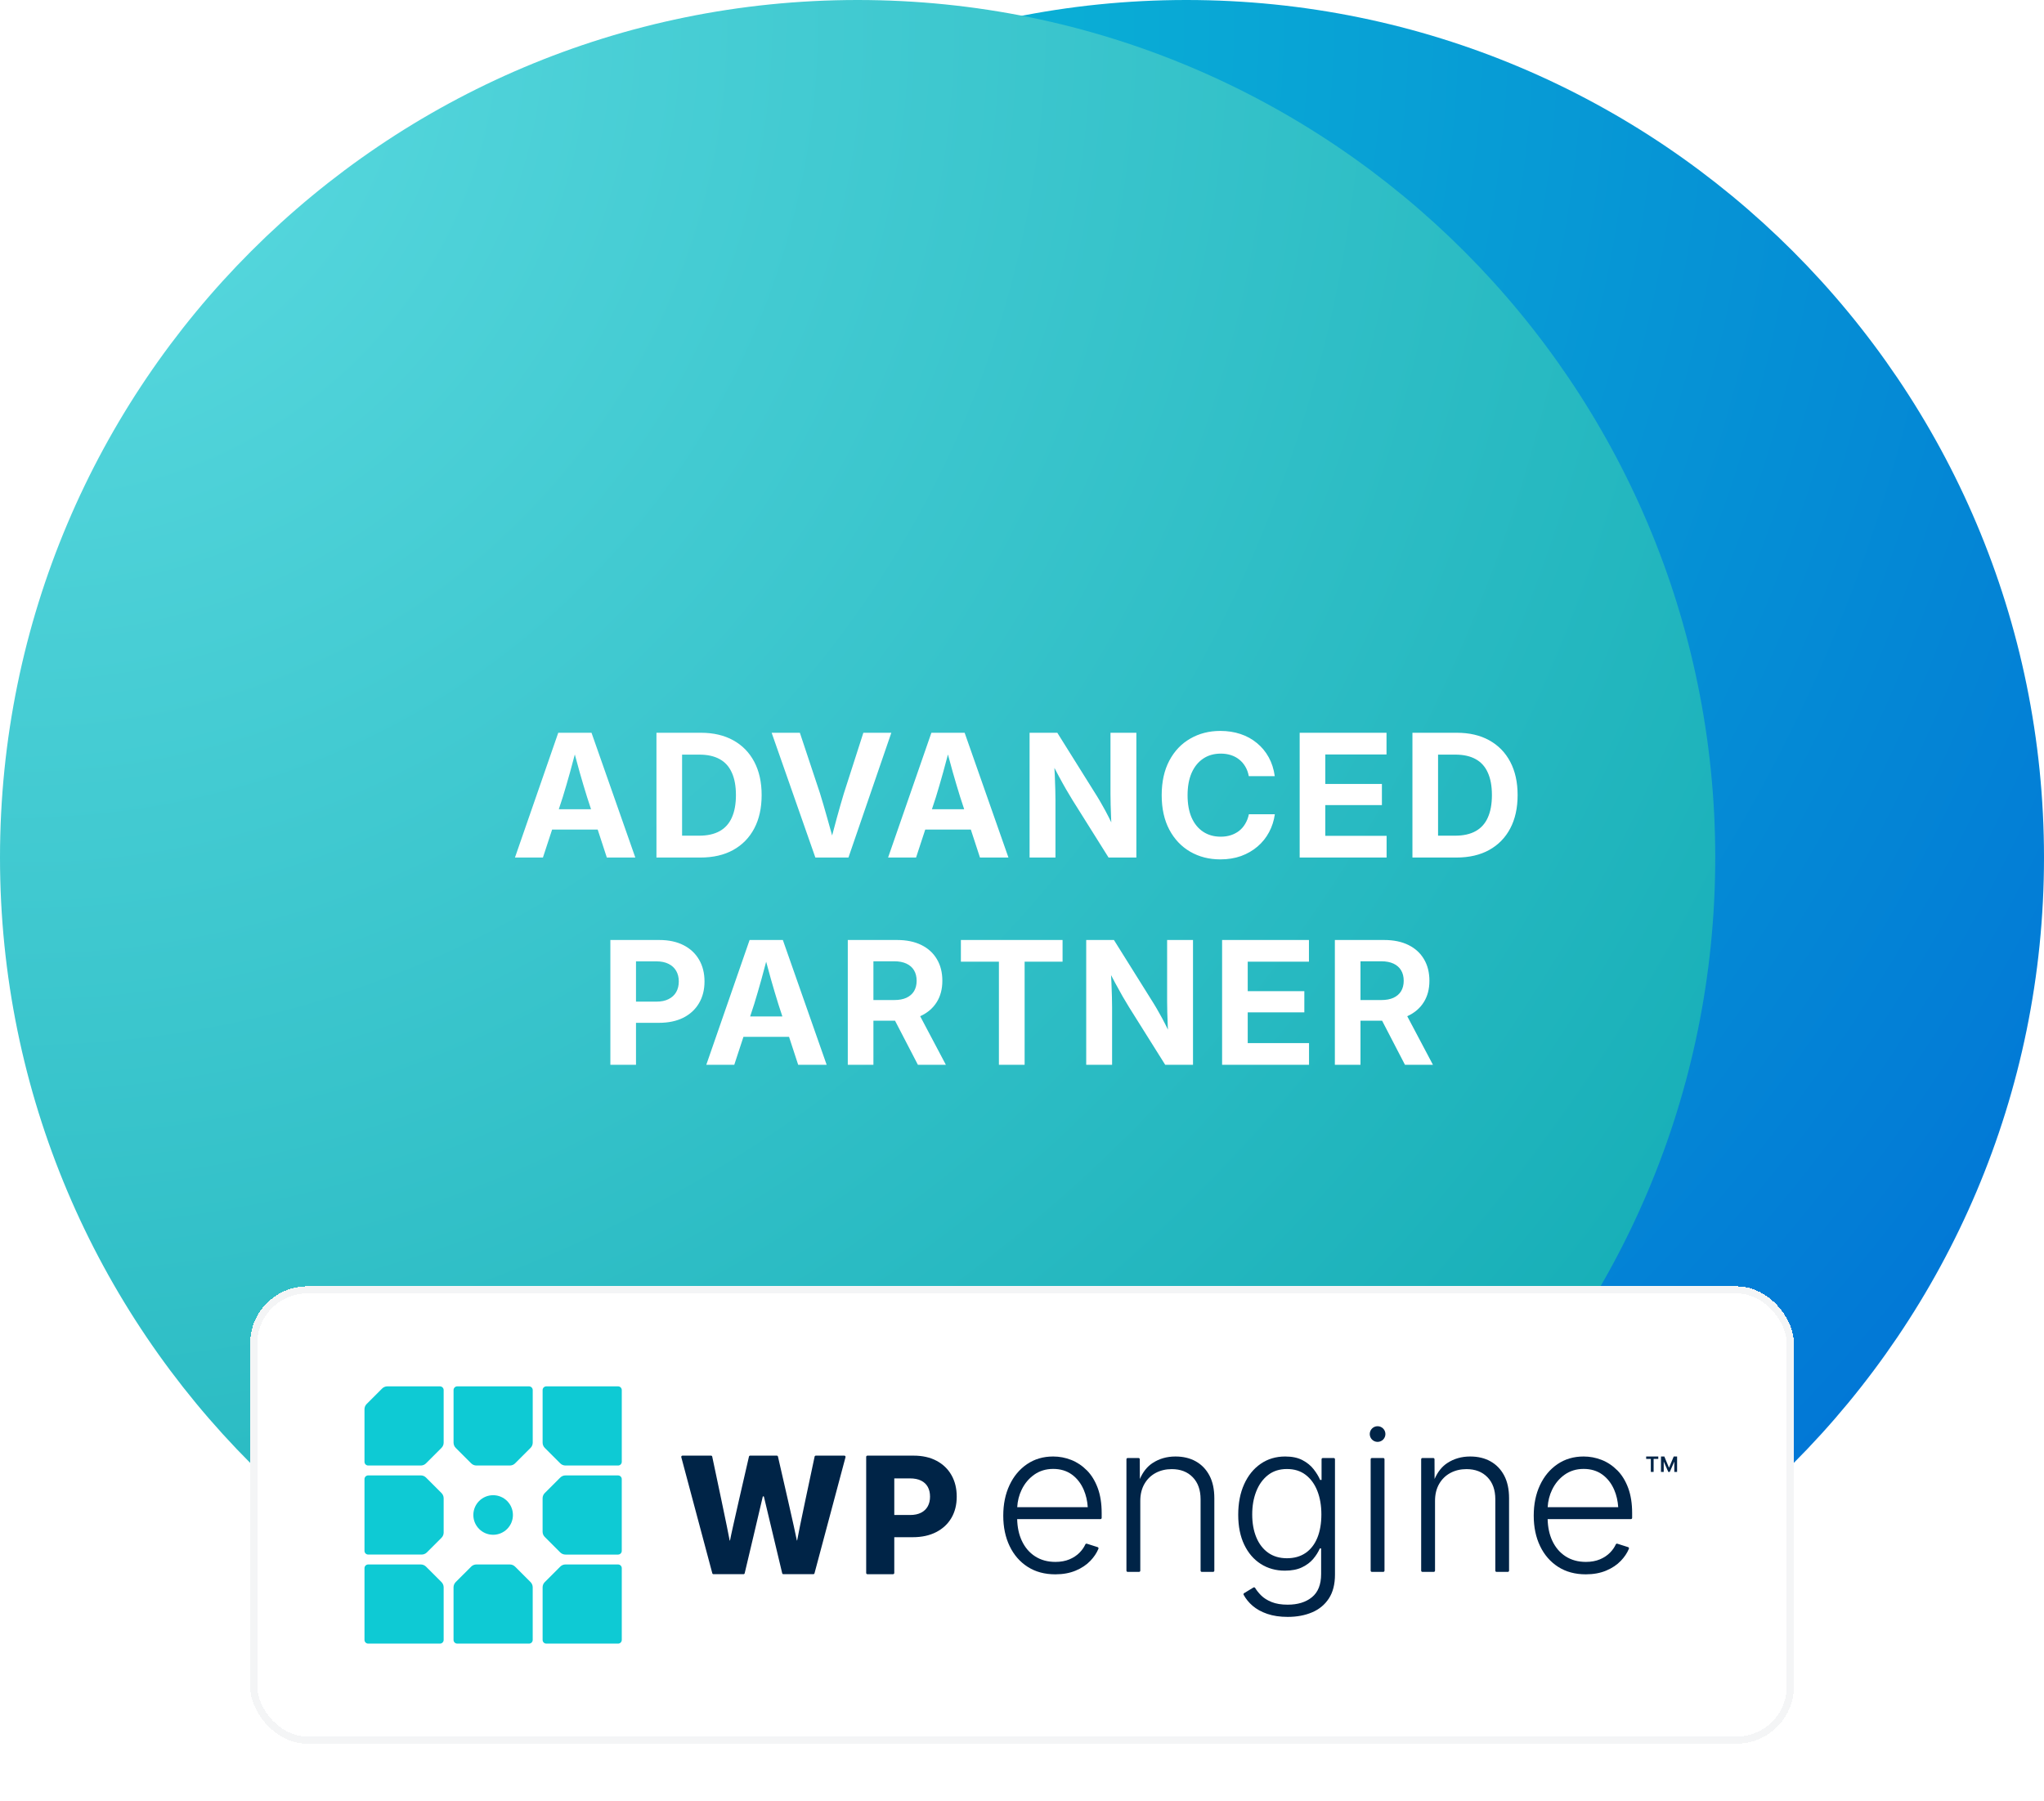 <svg width="286" height="252" viewBox="0 0 286 252" fill="none" xmlns="http://www.w3.org/2000/svg">
<path d="M286 120C286 186.274 232.274 240 166 240C99.726 240 46 186.274 46 120C46 53.726 99.726 0 166 0C232.274 0 286 53.726 286 120Z" fill="white"/>
<path d="M240 120C240 186.274 186.274 240 120 240C53.726 240 0 186.274 0 120C0 53.726 53.726 0 120 0C186.274 0 240 53.726 240 120Z" fill="white"/>
<g style="mix-blend-mode:multiply">
<path d="M286 120C286 186.274 232.274 240 166 240C99.726 240 46 186.274 46 120C46 53.726 99.726 0 166 0C232.274 0 286 53.726 286 120Z" fill="url(#paint0_radial_48_65)"/>
</g>
<g style="mix-blend-mode:multiply">
<path d="M240 120C240 186.274 186.274 240 120 240C53.726 240 0 186.274 0 120C0 53.726 53.726 0 120 0C186.274 0 240 53.726 240 120Z" fill="url(#paint1_radial_48_65)"/>
</g>
<g filter="url(#filter0_d_48_65)">
<path d="M72.054 118L78.112 100.539H82.765L88.894 118H84.909L82.144 109.539C81.8 108.438 81.452 107.27 81.101 106.035C80.757 104.801 80.382 103.426 79.976 101.91H80.878C80.48 103.426 80.109 104.805 79.765 106.047C79.421 107.281 79.081 108.445 78.745 109.539L75.968 118H72.054ZM75.874 114.086V111.238H85.085V114.086H75.874ZM98.004 118H93.481V114.941H97.816C98.973 114.941 99.93 114.73 100.688 114.309C101.453 113.887 102.023 113.254 102.398 112.41C102.781 111.566 102.973 110.516 102.973 109.258C102.973 108 102.781 106.953 102.398 106.117C102.023 105.273 101.457 104.645 100.699 104.23C99.941 103.809 98.992 103.598 97.852 103.598H93.398V100.539H98.062C99.82 100.539 101.332 100.891 102.598 101.594C103.871 102.297 104.852 103.301 105.539 104.605C106.227 105.91 106.57 107.461 106.57 109.258C106.57 111.062 106.227 112.617 105.539 113.922C104.852 115.227 103.867 116.234 102.586 116.945C101.313 117.648 99.785 118 98.004 118ZM95.438 100.539V118H91.852V100.539H95.438ZM114.087 118L107.97 100.539H111.919L114.731 109C115.059 110.062 115.399 111.223 115.751 112.48C116.11 113.73 116.493 115.098 116.899 116.582H115.985C116.376 115.09 116.743 113.719 117.087 112.469C117.43 111.219 117.763 110.062 118.083 109L120.802 100.539H124.716L118.716 118H114.087ZM124.263 118L130.322 100.539H134.974L141.103 118H137.119L134.353 109.539C134.009 108.438 133.662 107.27 133.31 106.035C132.966 104.801 132.591 103.426 132.185 101.91H133.088C132.689 103.426 132.318 104.805 131.974 106.047C131.63 107.281 131.291 108.445 130.955 109.539L128.177 118H124.263ZM128.084 114.086V111.238H137.295V114.086H128.084ZM144.061 118V100.539H147.94L153.506 109.434C153.725 109.785 153.971 110.207 154.245 110.699C154.526 111.184 154.815 111.719 155.112 112.305C155.409 112.883 155.698 113.488 155.979 114.121L155.592 114.637C155.553 114.051 155.514 113.406 155.475 112.703C155.444 111.992 155.42 111.312 155.405 110.664C155.389 110.008 155.381 109.477 155.381 109.07V100.539H159.002V118H155.112L150.061 109.949C149.78 109.496 149.479 108.992 149.159 108.438C148.838 107.883 148.495 107.262 148.127 106.574C147.76 105.879 147.354 105.109 146.909 104.266L147.459 104.031C147.514 104.883 147.557 105.691 147.588 106.457C147.62 107.223 147.643 107.906 147.659 108.508C147.674 109.102 147.682 109.578 147.682 109.938V118H144.061ZM170.749 118.258C169.179 118.258 167.773 117.898 166.53 117.18C165.296 116.461 164.323 115.434 163.613 114.098C162.902 112.754 162.546 111.148 162.546 109.281C162.546 107.398 162.902 105.785 163.613 104.441C164.323 103.098 165.3 102.07 166.542 101.359C167.784 100.641 169.187 100.281 170.749 100.281C171.765 100.281 172.706 100.426 173.573 100.715C174.441 101.004 175.206 101.426 175.87 101.98C176.542 102.527 177.093 103.191 177.523 103.973C177.952 104.754 178.234 105.633 178.366 106.609H174.734C174.64 106.109 174.48 105.668 174.253 105.285C174.027 104.895 173.741 104.562 173.398 104.289C173.062 104.016 172.675 103.809 172.238 103.668C171.8 103.527 171.327 103.457 170.82 103.457C169.866 103.457 169.042 103.691 168.347 104.16C167.652 104.629 167.113 105.297 166.73 106.164C166.355 107.031 166.167 108.07 166.167 109.281C166.167 110.5 166.355 111.543 166.73 112.41C167.113 113.27 167.652 113.93 168.347 114.391C169.042 114.852 169.863 115.082 170.808 115.082C171.323 115.082 171.796 115.012 172.226 114.871C172.655 114.73 173.042 114.527 173.386 114.262C173.73 113.988 174.015 113.656 174.241 113.266C174.476 112.875 174.644 112.434 174.745 111.941H178.378C178.253 112.84 177.984 113.676 177.57 114.449C177.163 115.215 176.628 115.883 175.964 116.453C175.3 117.023 174.53 117.469 173.655 117.789C172.78 118.102 171.812 118.258 170.749 118.258ZM181.852 118V100.539H194.004V103.574H185.438V107.699H193.359V110.664H185.438V114.965H194.016V118H181.852ZM203.782 118H199.259V114.941H203.595C204.751 114.941 205.708 114.73 206.466 114.309C207.231 113.887 207.802 113.254 208.177 112.41C208.559 111.566 208.751 110.516 208.751 109.258C208.751 108 208.559 106.953 208.177 106.117C207.802 105.273 207.235 104.645 206.477 104.23C205.72 103.809 204.77 103.598 203.63 103.598H199.177V100.539H203.841C205.598 100.539 207.11 100.891 208.376 101.594C209.649 102.297 210.63 103.301 211.317 104.605C212.005 105.91 212.348 107.461 212.348 109.258C212.348 111.062 212.005 112.617 211.317 113.922C210.63 115.227 209.645 116.234 208.364 116.945C207.091 117.648 205.563 118 203.782 118ZM201.216 100.539V118H197.63V100.539H201.216ZM85.404 147V129.539H92.248C93.568 129.539 94.701 129.781 95.646 130.266C96.591 130.75 97.314 131.426 97.814 132.293C98.322 133.16 98.576 134.176 98.576 135.34C98.576 136.504 98.318 137.52 97.802 138.387C97.294 139.254 96.564 139.93 95.611 140.414C94.658 140.891 93.517 141.129 92.189 141.129H87.56V138.164H91.838C92.517 138.164 93.088 138.047 93.548 137.812C94.017 137.578 94.373 137.25 94.615 136.828C94.857 136.398 94.978 135.902 94.978 135.34C94.978 134.77 94.857 134.277 94.615 133.863C94.373 133.441 94.017 133.113 93.548 132.879C93.088 132.645 92.513 132.527 91.826 132.527H88.99V147H85.404ZM98.827 147L104.885 129.539H109.538L115.666 147H111.682L108.916 138.539C108.573 137.438 108.225 136.27 107.873 135.035C107.53 133.801 107.155 132.426 106.748 130.91H107.651C107.252 132.426 106.881 133.805 106.538 135.047C106.194 136.281 105.854 137.445 105.518 138.539L102.741 147H98.827ZM102.647 143.086V140.238H111.858V143.086H102.647ZM118.624 147V129.539H125.527C126.847 129.539 127.98 129.773 128.925 130.242C129.87 130.711 130.593 131.371 131.093 132.223C131.601 133.074 131.855 134.082 131.855 135.246C131.855 136.402 131.593 137.398 131.07 138.234C130.546 139.07 129.8 139.715 128.831 140.168C127.863 140.613 126.71 140.836 125.374 140.836H120.757V137.941H125.116C125.796 137.941 126.366 137.836 126.827 137.625C127.296 137.406 127.652 137.098 127.894 136.699C128.136 136.293 128.257 135.809 128.257 135.246C128.257 134.676 128.136 134.188 127.894 133.781C127.652 133.375 127.296 133.062 126.827 132.844C126.359 132.625 125.784 132.516 125.105 132.516H122.21V147H118.624ZM128.433 147L124.331 139.09H128.163L132.347 147H128.433ZM134.449 132.574V129.539H148.676V132.574H143.367V147H139.77V132.574H134.449ZM151.985 147V129.539H155.864L161.43 138.434C161.649 138.785 161.895 139.207 162.169 139.699C162.45 140.184 162.739 140.719 163.036 141.305C163.333 141.883 163.622 142.488 163.903 143.121L163.516 143.637C163.477 143.051 163.438 142.406 163.399 141.703C163.368 140.992 163.345 140.312 163.329 139.664C163.313 139.008 163.305 138.477 163.305 138.07V129.539H166.927V147H163.036L157.985 138.949C157.704 138.496 157.403 137.992 157.083 137.438C156.763 136.883 156.419 136.262 156.052 135.574C155.684 134.879 155.278 134.109 154.833 133.266L155.384 133.031C155.438 133.883 155.481 134.691 155.513 135.457C155.544 136.223 155.567 136.906 155.583 137.508C155.598 138.102 155.606 138.578 155.606 138.938V147H151.985ZM170.998 147V129.539H183.15V132.574H174.584V136.699H182.505V139.664H174.584V143.965H183.162V147H170.998ZM186.776 147V129.539H193.678C194.998 129.539 196.131 129.773 197.077 130.242C198.022 130.711 198.745 131.371 199.245 132.223C199.752 133.074 200.006 134.082 200.006 135.246C200.006 136.402 199.745 137.398 199.221 138.234C198.698 139.07 197.952 139.715 196.983 140.168C196.014 140.613 194.862 140.836 193.526 140.836H188.909V137.941H193.268C193.948 137.941 194.518 137.836 194.979 137.625C195.448 137.406 195.803 137.098 196.045 136.699C196.287 136.293 196.409 135.809 196.409 135.246C196.409 134.676 196.287 134.188 196.045 133.781C195.803 133.375 195.448 133.062 194.979 132.844C194.51 132.625 193.936 132.516 193.256 132.516H190.362V147H186.776ZM196.584 147L192.483 139.09H196.315L200.498 147H196.584Z" fill="white"/>
</g>
<g filter="url(#filter1_d_48_65)">
<rect x="35" y="178" width="216" height="64" rx="8" fill="white" shape-rendering="crispEdges"/>
<rect x="35.5" y="178.5" width="215" height="63" rx="7.5" stroke="#F4F5F6" shape-rendering="crispEdges"/>
<path d="M234.192 201.815L233.53 203.388L232.874 201.815H232.409V203.972H232.791V202.52L233.43 203.972H233.639L234.271 202.525V203.972H234.662V201.815H234.192Z" fill="#002447"/>
<path d="M230.335 202.153H230.988V203.972H231.377V202.153H232.03V201.815H230.335V202.153Z" fill="#002447"/>
<path d="M118.142 201.694H114.152C114.071 201.694 114 201.75 113.982 201.829C113.712 203.089 111.66 212.721 111.546 213.529C111.537 213.59 111.499 213.59 111.49 213.529C111.362 212.721 109.142 203.075 108.854 201.826C108.837 201.748 108.766 201.692 108.686 201.692H104.963C104.882 201.692 104.813 201.746 104.796 201.826C104.507 203.074 102.279 212.721 102.154 213.529C102.142 213.604 102.099 213.604 102.087 213.529C101.969 212.721 99.923 203.091 99.655 201.829C99.638 201.75 99.569 201.692 99.486 201.692H95.496C95.382 201.692 95.299 201.8 95.328 201.91L99.667 218.157C99.688 218.233 99.755 218.285 99.835 218.285H104.031C104.11 218.285 104.179 218.232 104.198 218.154C104.462 217.044 106.307 209.27 106.724 207.451C106.744 207.361 106.871 207.361 106.892 207.451C107.314 209.268 109.181 217.046 109.446 218.154C109.465 218.232 109.534 218.285 109.614 218.285H113.799C113.877 218.285 113.946 218.233 113.967 218.157L118.306 201.91C118.335 201.801 118.252 201.692 118.138 201.692L118.142 201.694Z" fill="#002447"/>
<path d="M131.051 202.418C130.146 201.935 129.07 201.694 127.822 201.694H121.371C121.276 201.694 121.198 201.772 121.198 201.867V218.114C121.198 218.209 121.276 218.287 121.371 218.287H124.956C125.051 218.287 125.129 218.209 125.129 218.114V213.109H127.709C128.978 213.109 130.073 212.871 130.994 212.395C131.915 211.921 132.625 211.26 133.121 210.414C133.618 209.567 133.867 208.572 133.867 207.43C133.867 206.288 133.623 205.296 133.137 204.434C132.651 203.572 131.955 202.9 131.05 202.418H131.051ZM129.821 208.776C129.613 209.162 129.302 209.464 128.884 209.678C128.469 209.893 127.953 210.002 127.337 210.002H125.13V204.879H127.327C127.943 204.879 128.46 204.983 128.879 205.19C129.298 205.398 129.611 205.694 129.821 206.076C130.028 206.459 130.132 206.911 130.132 207.43C130.132 207.949 130.028 208.392 129.821 208.778V208.776Z" fill="#002447"/>
<path d="M152.065 203.747C151.419 203.096 150.692 202.611 149.884 202.293C149.076 201.975 148.234 201.815 147.36 201.815C145.972 201.815 144.754 202.172 143.705 202.885C142.654 203.598 141.837 204.576 141.254 205.82C140.669 207.065 140.378 208.491 140.378 210.095C140.378 211.7 140.676 213.122 141.27 214.356C141.863 215.592 142.705 216.558 143.793 217.257C144.882 217.955 146.171 218.304 147.663 218.304C148.736 218.304 149.687 218.131 150.514 217.783C151.341 217.437 152.027 216.979 152.573 216.407C153.072 215.886 153.446 215.327 153.695 214.729C153.733 214.635 153.681 214.53 153.586 214.498L152.073 214.017C151.988 213.991 151.9 214.033 151.864 214.112C151.675 214.524 151.409 214.907 151.062 215.26C150.678 215.655 150.202 215.971 149.638 216.208C149.072 216.445 148.42 216.565 147.679 216.565C146.587 216.565 145.638 216.307 144.835 215.788C144.032 215.27 143.412 214.543 142.975 213.607C142.566 212.733 142.352 211.722 142.324 210.578H153.975C154.071 210.578 154.148 210.5 154.148 210.405V209.737C154.148 208.389 153.963 207.215 153.593 206.217C153.222 205.22 152.714 204.394 152.068 203.743L152.065 203.747ZM142.952 206.461C143.374 205.587 143.965 204.884 144.719 204.351C145.474 203.82 146.357 203.553 147.364 203.553C148.371 203.553 149.25 203.814 149.972 204.337C150.694 204.86 151.249 205.573 151.639 206.475C151.956 207.208 152.142 208.022 152.201 208.911H142.331C142.381 208.03 142.587 207.214 142.952 206.461Z" fill="#002447"/>
<path d="M167.313 202.492C166.501 202.04 165.552 201.815 164.469 201.815C163.263 201.815 162.191 202.123 161.255 202.741C160.507 203.235 159.921 203.977 159.491 204.962L159.481 202.201C159.481 202.106 159.403 202.028 159.308 202.028H157.787C157.691 202.028 157.613 202.106 157.613 202.201V217.789C157.613 217.884 157.691 217.962 157.787 217.962H159.379C159.474 217.962 159.552 217.884 159.552 217.789V208.029C159.552 207.117 159.744 206.326 160.128 205.656C160.512 204.986 161.039 204.474 161.703 204.117C162.368 203.761 163.119 203.582 163.955 203.582C165.18 203.582 166.158 203.96 166.89 204.716C167.622 205.471 167.988 206.5 167.988 207.802V217.79C167.988 217.885 168.066 217.963 168.161 217.963H169.739C169.834 217.963 169.912 217.885 169.912 217.79V207.66C169.912 206.397 169.682 205.332 169.222 204.467C168.761 203.603 168.124 202.944 167.313 202.494V202.492Z" fill="#002447"/>
<path d="M186.623 202.028H185.088C184.992 202.028 184.915 202.106 184.915 202.201V205.092H184.716C184.506 204.607 184.205 204.11 183.81 203.603C183.416 203.094 182.897 202.67 182.249 202.328C181.604 201.985 180.795 201.815 179.826 201.815C178.525 201.815 177.379 202.158 176.391 202.842C175.402 203.525 174.632 204.479 174.082 205.699C173.531 206.919 173.254 208.344 173.254 209.967C173.254 211.591 173.535 212.989 174.096 214.157C174.656 215.326 175.428 216.224 176.411 216.85C177.394 217.477 178.518 217.79 179.781 217.79C180.731 217.79 181.529 217.636 182.175 217.326C182.82 217.018 183.347 216.624 183.75 216.144C184.153 215.665 184.459 215.177 184.669 214.684H184.854V218.261C184.854 219.724 184.427 220.805 183.572 221.503C182.717 222.202 181.586 222.55 180.179 222.55C179.295 222.55 178.549 222.429 177.941 222.186C177.334 221.944 176.837 221.631 176.451 221.247C176.114 220.909 175.837 220.563 175.62 220.206C175.57 220.125 175.465 220.097 175.383 220.146L174.077 220.939C173.999 220.987 173.969 221.087 174.012 221.169C174.319 221.736 174.731 222.244 175.248 222.692C175.809 223.176 176.5 223.559 177.322 223.839C178.144 224.12 179.096 224.26 180.179 224.26C181.453 224.26 182.588 224.049 183.585 223.626C184.582 223.204 185.366 222.555 185.937 221.681C186.507 220.807 186.792 219.696 186.792 218.346V202.201C186.792 202.106 186.715 202.028 186.619 202.028H186.623ZM184.317 213.209C183.937 214.126 183.388 214.829 182.672 215.319C181.953 215.809 181.088 216.053 180.07 216.053C179.052 216.053 178.156 215.795 177.434 215.275C176.712 214.758 176.16 214.038 175.781 213.117C175.401 212.196 175.212 211.132 175.212 209.924C175.212 208.716 175.399 207.664 175.774 206.703C176.15 205.744 176.699 204.981 177.42 204.415C178.142 203.849 179.027 203.567 180.072 203.567C181.117 203.567 181.981 203.84 182.694 204.385C183.407 204.932 183.951 205.682 184.326 206.637C184.702 207.593 184.889 208.686 184.889 209.922C184.889 211.158 184.698 212.29 184.319 213.207L184.317 213.209Z" fill="#002447"/>
<path d="M193.549 202.028H191.957C191.862 202.028 191.784 202.106 191.784 202.201V217.789C191.784 217.884 191.862 217.962 191.957 217.962H193.549C193.645 217.962 193.722 217.884 193.722 217.789V202.201C193.722 202.106 193.645 202.028 193.549 202.028Z" fill="#002447"/>
<path d="M192.753 199.77C193.358 199.77 193.849 199.279 193.849 198.674C193.849 198.069 193.358 197.578 192.753 197.578C192.148 197.578 191.658 198.069 191.658 198.674C191.658 199.279 192.148 199.77 192.753 199.77Z" fill="#002447"/>
<path d="M208.552 202.492C207.74 202.04 206.792 201.815 205.708 201.815C204.502 201.815 203.43 202.123 202.494 202.741C201.746 203.235 201.16 203.977 200.73 204.962L200.72 202.201C200.72 202.106 200.642 202.028 200.547 202.028H199.026C198.93 202.028 198.852 202.106 198.852 202.201V217.789C198.852 217.884 198.93 217.962 199.026 217.962H200.618C200.713 217.962 200.791 217.884 200.791 217.789V208.029C200.791 207.117 200.983 206.326 201.367 205.656C201.752 204.986 202.278 204.474 202.942 204.117C203.607 203.761 204.358 203.582 205.194 203.582C206.419 203.582 207.397 203.96 208.129 204.716C208.862 205.471 209.227 206.5 209.227 207.802V217.79C209.227 217.885 209.305 217.963 209.4 217.963H210.978C211.073 217.963 211.151 217.885 211.151 217.79V207.66C211.151 206.397 210.921 205.332 210.461 204.467C210 203.603 209.363 202.944 208.552 202.494V202.492Z" fill="#002447"/>
<path d="M226.289 203.747C225.643 203.096 224.916 202.611 224.108 202.293C223.3 201.975 222.458 201.815 221.584 201.815C220.196 201.815 218.978 202.172 217.929 202.885C216.878 203.598 216.062 204.576 215.478 205.82C214.893 207.065 214.602 208.491 214.602 210.095C214.602 211.7 214.9 213.122 215.494 214.356C216.087 215.592 216.929 216.558 218.017 217.257C219.106 217.955 220.395 218.304 221.887 218.304C222.96 218.304 223.911 218.131 224.738 217.783C225.565 217.437 226.251 216.979 226.797 216.407C227.296 215.886 227.67 215.327 227.919 214.729C227.957 214.635 227.905 214.53 227.81 214.498L226.297 214.017C226.212 213.991 226.124 214.033 226.088 214.112C225.899 214.524 225.633 214.907 225.287 215.26C224.902 215.655 224.426 215.971 223.862 216.208C223.296 216.445 222.644 216.565 221.903 216.565C220.811 216.565 219.862 216.307 219.059 215.788C218.256 215.27 217.637 214.543 217.199 213.607C216.79 212.733 216.576 211.722 216.548 210.578H228.199C228.295 210.578 228.372 210.5 228.372 210.405V209.737C228.372 208.389 228.187 207.215 227.817 206.217C227.447 205.22 226.938 204.394 226.292 203.743L226.289 203.747ZM217.174 206.461C217.597 205.587 218.187 204.884 218.942 204.351C219.696 203.82 220.579 203.553 221.586 203.553C222.593 203.553 223.473 203.814 224.194 204.337C224.916 204.86 225.472 205.573 225.861 206.475C226.178 207.208 226.365 208.022 226.424 208.911H216.553C216.603 208.03 216.809 207.214 217.174 206.461Z" fill="#002447"/>
<path d="M74.019 228C74.306 228 74.538 227.768 74.538 227.481V220.123C74.538 219.848 74.429 219.583 74.234 219.389L72.072 217.228C71.876 217.032 71.614 216.923 71.338 216.923H66.66C66.385 216.923 66.12 217.032 65.926 217.228L63.764 219.389C63.569 219.585 63.46 219.848 63.46 220.123V227.481C63.46 227.768 63.692 228 63.979 228H74.019Z" fill="#0ECAD4"/>
<path d="M78.388 204.766L76.226 206.928C76.03 207.123 75.921 207.387 75.921 207.662V212.34C75.921 212.615 76.03 212.88 76.226 213.074L78.388 215.236C78.583 215.431 78.846 215.54 79.121 215.54H86.479C86.766 215.54 86.998 215.308 86.998 215.021V204.983C86.998 204.695 86.766 204.463 86.479 204.463H79.121C78.846 204.463 78.582 204.572 78.388 204.768V204.766Z" fill="#0ECAD4"/>
<path d="M63.981 192C63.694 192 63.462 192.232 63.462 192.519V199.877C63.462 200.152 63.571 200.417 63.766 200.611L65.928 202.772C66.124 202.968 66.386 203.077 66.662 203.077H71.34C71.615 203.077 71.88 202.968 72.074 202.772L74.236 200.611C74.431 200.415 74.54 200.152 74.54 199.877V192.519C74.54 192.232 74.308 192 74.021 192H63.981Z" fill="#0ECAD4"/>
<path d="M86.481 216.923H79.123C78.848 216.923 78.583 217.032 78.389 217.228L76.228 219.389C76.032 219.585 75.923 219.848 75.923 220.123V227.481C75.923 227.768 76.155 228 76.442 228H86.481C86.768 228 87 227.768 87 227.481V217.442C87 217.155 86.768 216.923 86.481 216.923Z" fill="#0ECAD4"/>
<path d="M61.558 192H54.2C53.923 192 53.66 192.109 53.465 192.305L51.305 194.465C51.109 194.66 51 194.923 51 195.2V202.558C51 202.845 51.232 203.077 51.519 203.077H58.877C59.152 203.077 59.417 202.968 59.611 202.772L61.772 200.611C61.968 200.415 62.077 200.152 62.077 199.877V192.519C62.077 192.232 61.845 192 61.558 192Z" fill="#0ECAD4"/>
<path d="M75.923 192.519V199.877C75.923 200.152 76.032 200.417 76.228 200.611L78.389 202.772C78.585 202.968 78.848 203.077 79.123 203.077H86.481C86.768 203.077 87 202.845 87 202.558V192.519C87 192.232 86.768 192 86.481 192H76.442C76.155 192 75.923 192.232 75.923 192.519Z" fill="#0ECAD4"/>
<path d="M69 212.769C67.47 212.769 66.231 211.53 66.231 210C66.231 208.47 67.472 207.231 69 207.231C70.528 207.231 71.769 208.47 71.769 210C71.769 211.53 70.528 212.769 69 212.769Z" fill="#0ECAD4"/>
<path d="M51 217.442V227.481C51 227.768 51.232 228 51.519 228H61.558C61.845 228 62.077 227.768 62.077 227.481V220.123C62.077 219.848 61.968 219.583 61.772 219.389L59.611 217.228C59.415 217.032 59.152 216.923 58.877 216.923H51.519C51.232 216.923 51 217.155 51 217.442Z" fill="#0ECAD4"/>
<path d="M61.772 206.926L59.611 204.764C59.415 204.569 59.152 204.46 58.877 204.46H51.519C51.232 204.462 51 204.693 51 204.981V215.019C51 215.307 51.232 215.538 51.519 215.538H58.996C59.271 215.538 59.536 215.429 59.73 215.234L61.772 213.193C61.968 212.998 62.077 212.735 62.077 212.459V207.662C62.077 207.387 61.968 207.122 61.772 206.928V206.926Z" fill="#0ECAD4"/>
</g>
<defs>
<filter id="filter0_d_48_65" x="64.054" y="94.281" width="156.295" height="62.719" filterUnits="userSpaceOnUse" color-interpolation-filters="sRGB">
<feFlood flood-opacity="0" result="BackgroundImageFix"/>
<feColorMatrix in="SourceAlpha" type="matrix" values="0 0 0 0 0 0 0 0 0 0 0 0 0 0 0 0 0 0 127 0" result="hardAlpha"/>
<feOffset dy="2"/>
<feGaussianBlur stdDeviation="4"/>
<feComposite in2="hardAlpha" operator="out"/>
<feColorMatrix type="matrix" values="0 0 0 0 0 0 0 0 0 0.141 0 0 0 0 0.278 0 0 0 0.08 0"/>
<feBlend mode="normal" in2="BackgroundImageFix" result="effect1_dropShadow_48_65"/>
<feBlend mode="normal" in="SourceGraphic" in2="effect1_dropShadow_48_65" result="shape"/>
</filter>
<filter id="filter1_d_48_65" x="27" y="172" width="232" height="80" filterUnits="userSpaceOnUse" color-interpolation-filters="sRGB">
<feFlood flood-opacity="0" result="BackgroundImageFix"/>
<feColorMatrix in="SourceAlpha" type="matrix" values="0 0 0 0 0 0 0 0 0 0 0 0 0 0 0 0 0 0 127 0" result="hardAlpha"/>
<feOffset dy="2"/>
<feGaussianBlur stdDeviation="4"/>
<feComposite in2="hardAlpha" operator="out"/>
<feColorMatrix type="matrix" values="0 0 0 0 0 0 0 0 0 0.141 0 0 0 0 0.278 0 0 0 0.08 0"/>
<feBlend mode="normal" in2="BackgroundImageFix" result="effect1_dropShadow_48_65"/>
<feBlend mode="normal" in="SourceGraphic" in2="effect1_dropShadow_48_65" result="shape"/>
</filter>
<radialGradient id="paint0_radial_48_65" cx="0" cy="0" r="1" gradientUnits="userSpaceOnUse" gradientTransform="translate(46) rotate(45) scale(339.411)">
<stop stop-color="#0ECAD4"/>
<stop offset="1" stop-color="#006BD6"/>
</radialGradient>
<radialGradient id="paint1_radial_48_65" cx="0" cy="0" r="1" gradientUnits="userSpaceOnUse" gradientTransform="rotate(44.982) scale(339.516 339.307)">
<stop stop-color="#5EDCE2"/>
<stop offset="1" stop-color="#0CA8B1"/>
</radialGradient>
</defs>
</svg>
